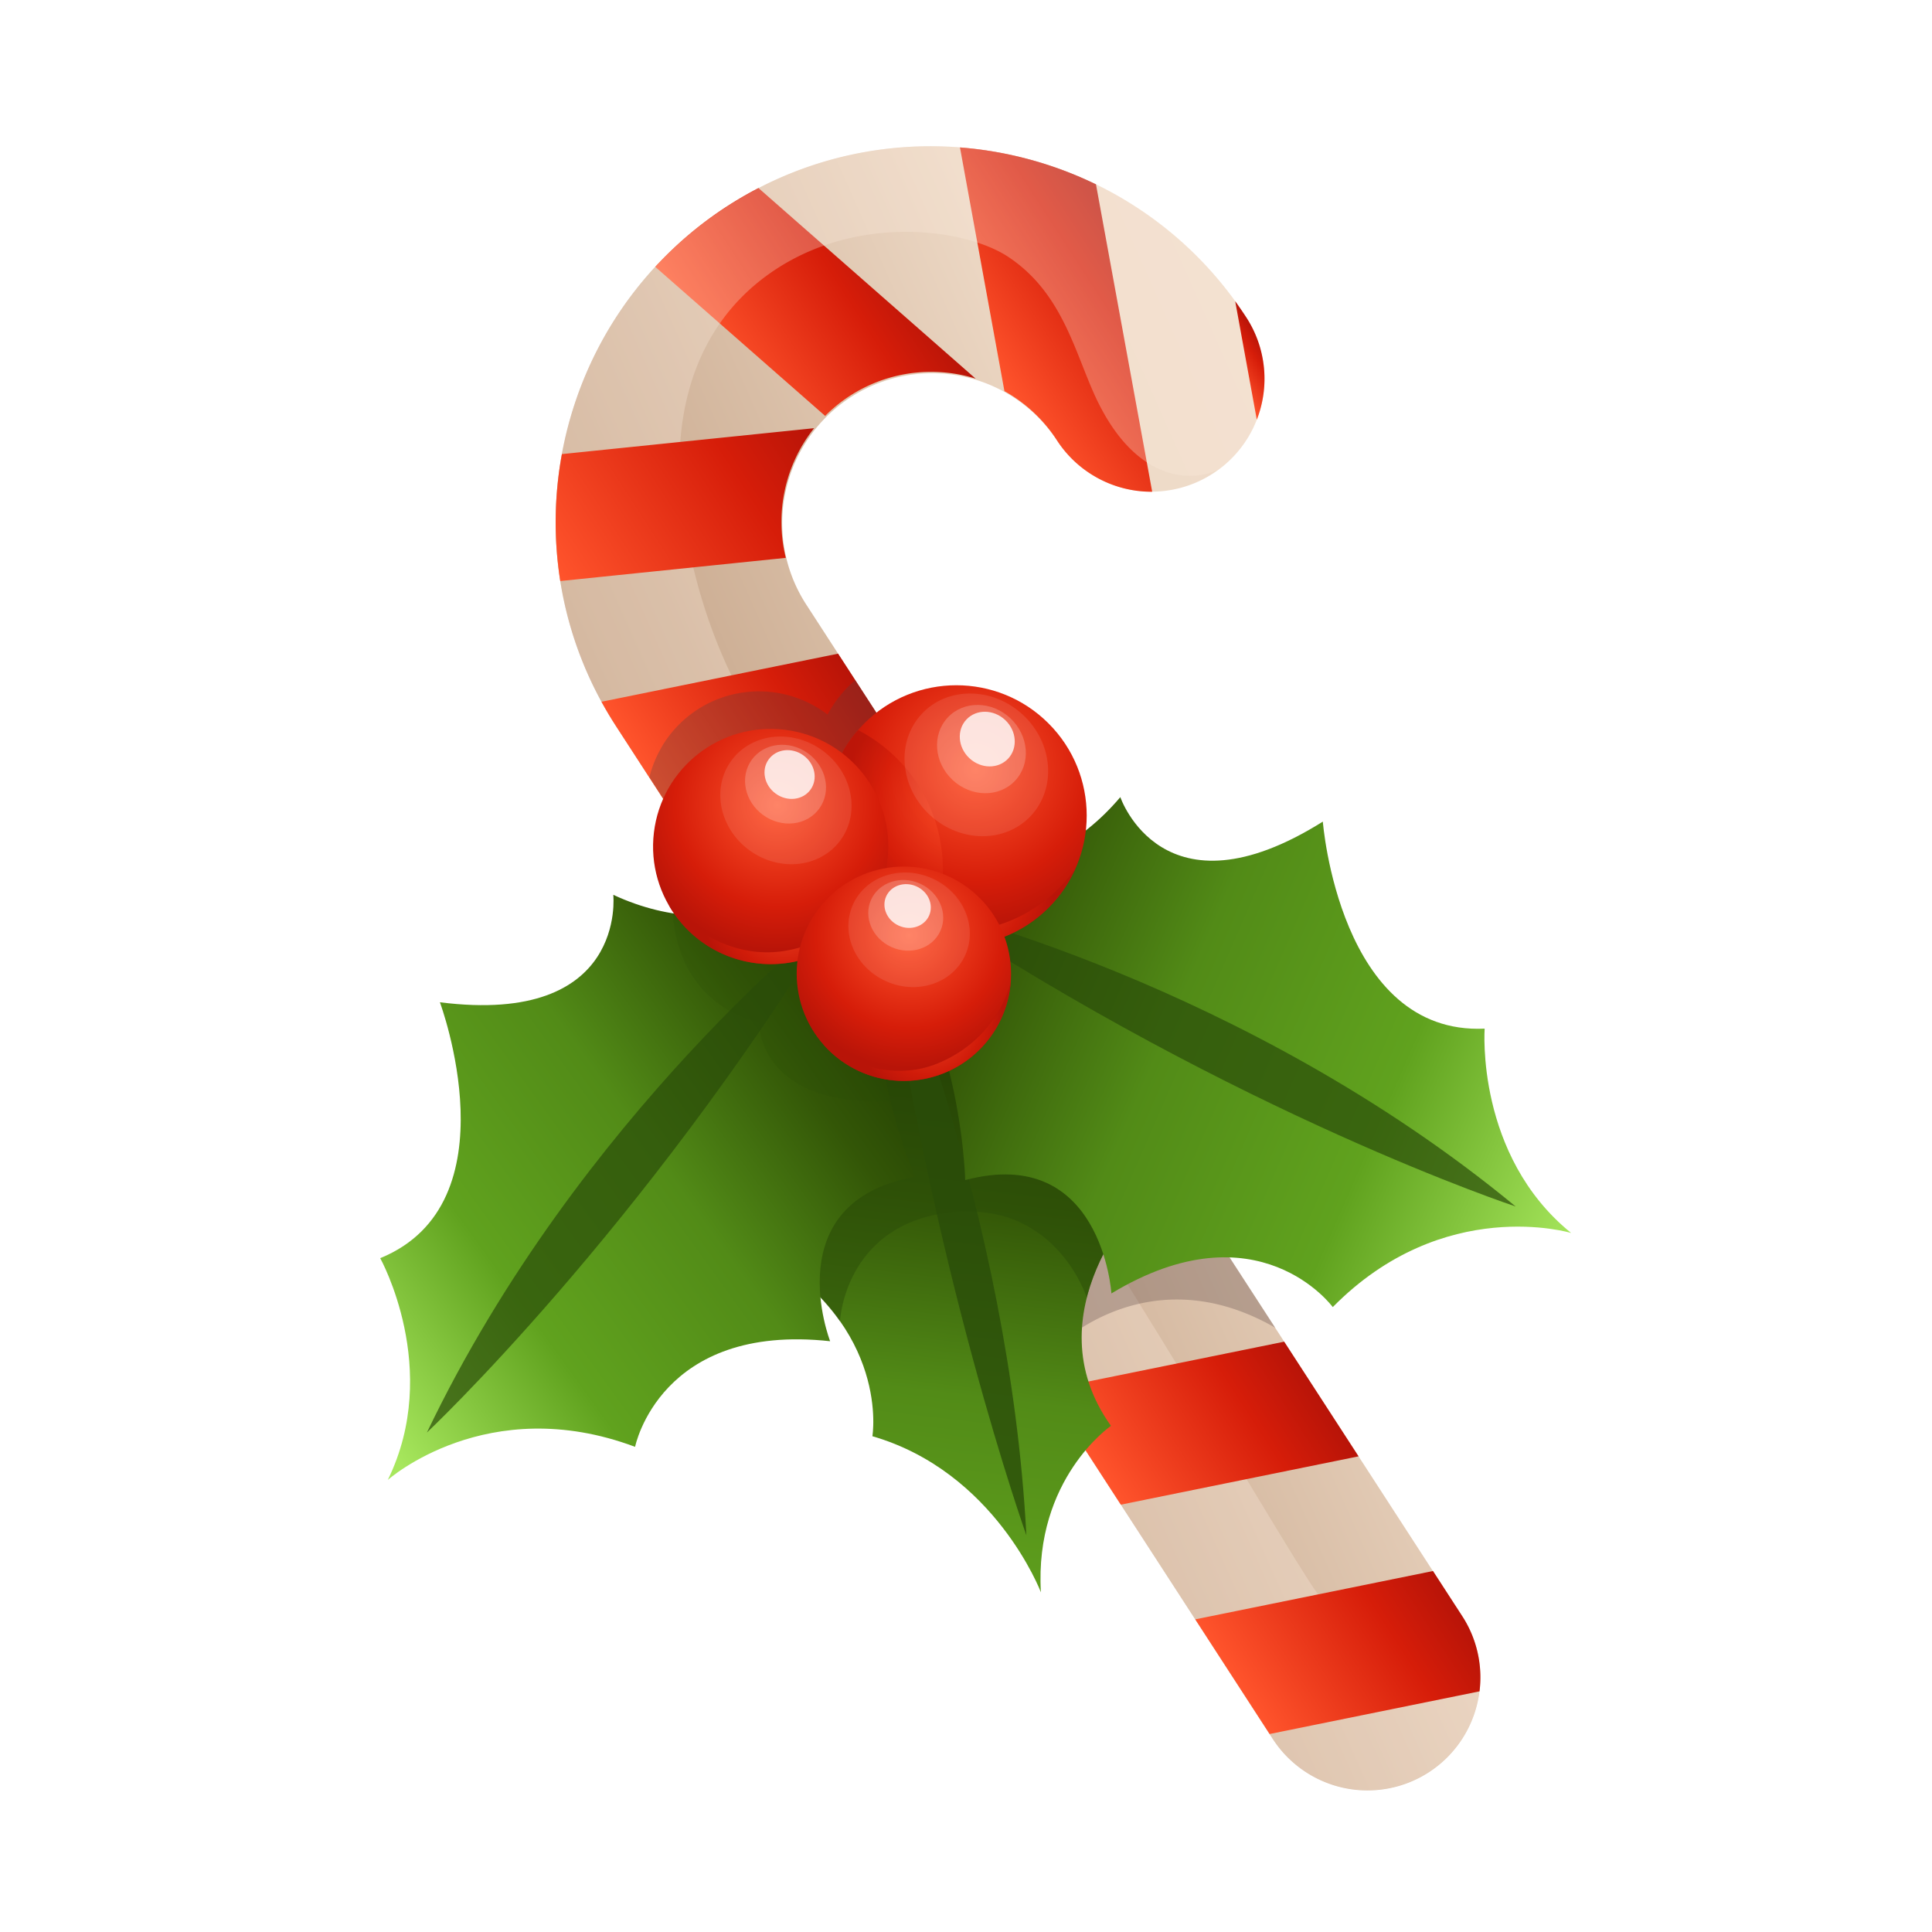 <svg xmlns="http://www.w3.org/2000/svg" xmlns:xlink="http://www.w3.org/1999/xlink" viewBox="0 0 750 750"><defs><style>.cls-1{mask:url(#mask);filter:url(#luminosity-noclip-5);}.cls-2,.cls-23,.cls-25,.cls-26,.cls-28,.cls-29,.cls-32,.cls-38,.cls-4,.cls-42,.cls-46,.cls-6,.cls-8{mix-blend-mode:multiply;}.cls-2{fill:url(#linear-gradient);}.cls-3{mask:url(#mask-2);filter:url(#luminosity-noclip-6);}.cls-4{fill:url(#radial-gradient);}.cls-5{mask:url(#mask-3);filter:url(#luminosity-noclip-7);}.cls-6{fill:url(#radial-gradient-2);}.cls-7{mask:url(#mask-4);filter:url(#luminosity-noclip-8);}.cls-8{fill:url(#radial-gradient-3);}.cls-9{isolation:isolate;}.cls-10{mask:url(#mask-5);}.cls-11,.cls-15,.cls-23{opacity:0.3;}.cls-11{fill:url(#linear-gradient-2);}.cls-12{fill:url(#linear-gradient-3);}.cls-13{fill:url(#linear-gradient-4);}.cls-14{fill:url(#linear-gradient-5);}.cls-15{fill:#faeadd;}.cls-16{fill:url(#linear-gradient-6);}.cls-17{fill:url(#linear-gradient-7);}.cls-18{fill:url(#linear-gradient-8);}.cls-19{fill:url(#linear-gradient-9);}.cls-20{fill:url(#linear-gradient-10);}.cls-21{fill:url(#linear-gradient-11);}.cls-22{fill:url(#linear-gradient-12);}.cls-23{fill:#544241;}.cls-24{fill:url(#linear-gradient-13);}.cls-25,.cls-26,.cls-28,.cls-29{fill:#2a4c09;}.cls-25,.cls-32,.cls-37,.cls-38,.cls-42,.cls-46{opacity:0.8;}.cls-26,.cls-34,.cls-41,.cls-45{opacity:0.5;}.cls-27{fill:url(#linear-gradient-14);}.cls-28,.cls-36{opacity:0.2;}.cls-29{opacity:0.7;}.cls-30{fill:url(#linear-gradient-15);}.cls-31{fill:url(#radial-gradient-4);}.cls-32{fill:url(#radial-gradient-5);}.cls-33{mask:url(#mask-6);}.cls-34,.cls-35,.cls-36,.cls-37,.cls-41,.cls-45{mix-blend-mode:hard-light;}.cls-34{fill:url(#radial-gradient-6);}.cls-35,.cls-36,.cls-37{fill:#fff;}.cls-35{opacity:0.1;}.cls-38{fill:url(#radial-gradient-7);}.cls-39{fill:url(#radial-gradient-8);}.cls-40{mask:url(#mask-7);}.cls-41{fill:url(#radial-gradient-9);}.cls-42{fill:url(#radial-gradient-10);}.cls-43{fill:url(#radial-gradient-11);}.cls-44{mask:url(#mask-8);}.cls-45{fill:url(#radial-gradient-12);}.cls-46{fill:url(#radial-gradient-13);}.cls-47{filter:url(#luminosity-noclip-4);}.cls-48{filter:url(#luminosity-noclip-3);}.cls-49{filter:url(#luminosity-noclip-2);}.cls-50{filter:url(#luminosity-noclip);}</style><filter id="luminosity-noclip" x="144.7" y="-7893.02" width="441.72" height="32766" filterUnits="userSpaceOnUse" color-interpolation-filters="sRGB"><feFlood flood-color="#fff" result="bg"/><feBlend in="SourceGraphic" in2="bg"/></filter><mask id="mask" x="144.7" y="-7893.02" width="441.72" height="32766" maskUnits="userSpaceOnUse"><g class="cls-50"/></mask><linearGradient id="linear-gradient" x1="354.4" y1="547.42" x2="375.56" y2="731.31" gradientUnits="userSpaceOnUse"><stop offset="0"/><stop offset="1" stop-color="#fff"/></linearGradient><filter id="luminosity-noclip-2" x="339.03" y="-7893.02" width="75.9" height="32766" filterUnits="userSpaceOnUse" color-interpolation-filters="sRGB"><feFlood flood-color="#fff" result="bg"/><feBlend in="SourceGraphic" in2="bg"/></filter><mask id="mask-2" x="339.03" y="-7893.02" width="75.9" height="32766" maskUnits="userSpaceOnUse"><g class="cls-49"/></mask><radialGradient id="radial-gradient" cx="-1123.57" cy="-1836.47" r="36.43" gradientTransform="matrix(1, 0, 0, 1.09, 1506.26, 2313.01)" gradientUnits="userSpaceOnUse"><stop offset="0" stop-color="#fff"/><stop offset="1"/></radialGradient><filter id="luminosity-noclip-3" x="268.66" y="-7893.02" width="69.23" height="32766" filterUnits="userSpaceOnUse" color-interpolation-filters="sRGB"><feFlood flood-color="#fff" result="bg"/><feBlend in="SourceGraphic" in2="bg"/></filter><mask id="mask-3" x="268.66" y="-7893.02" width="69.23" height="32766" maskUnits="userSpaceOnUse"><g class="cls-48"/></mask><radialGradient id="radial-gradient-2" cx="-1224.3" cy="-2157.9" r="32.87" gradientTransform="matrix(1, 0, 0, 1.09, 1532.67, 2676.54)" xlink:href="#radial-gradient"/><filter id="luminosity-noclip-4" x="320.93" y="-7893.02" width="64.06" height="32766" filterUnits="userSpaceOnUse" color-interpolation-filters="sRGB"><feFlood flood-color="#fff" result="bg"/><feBlend in="SourceGraphic" in2="bg"/></filter><mask id="mask-4" x="320.93" y="-7893.02" width="64.06" height="32766" maskUnits="userSpaceOnUse"><g class="cls-47"/></mask><radialGradient id="radial-gradient-3" cx="-1230.2" cy="-2530.7" r="29.97" gradientTransform="matrix(1, 0, 0, 1.09, 1587.94, 3133.18)" xlink:href="#radial-gradient"/><filter id="luminosity-noclip-5" x="144.7" y="548.26" width="441.72" height="146.56" filterUnits="userSpaceOnUse" color-interpolation-filters="sRGB"><feFlood flood-color="#fff" result="bg"/><feBlend in="SourceGraphic" in2="bg"/></filter><mask id="mask-5" x="144.7" y="548.26" width="441.72" height="146.56" maskUnits="userSpaceOnUse"><g class="cls-1"><path class="cls-2" d="M571.54,684.59a4,4,0,0,0-1.76-2.71h0c-.35-2-75-26.83-77.84-28.33l-1.17-.42-23.59-8.35c15.85.86,22.2,2,30.31,4.06h0c19.44-6.13,78.55-8.06,88.92-6.35-11.32-2.9-30.69-5.08-32.26-17.5-16.95,1-54.92-3.67-60.37-17.73-23.75,2.83-53.65,7.13-75.54-2.09h0c-3.28.89-6.66,1.66-10.08,2.33-7.92-11-46.34-11.64-71.69-9l-7.55-2.67h0c-11.56-4.34-47.38-12.81-16-22.43,20.32-5.32,41.85-5.65,62.72-4.42h0c20.85.46,39.61,10,60.45,9.9,10.31,2.09,78.31-4.21,40.3-16.81h0c-14.43-4.57-33.14-8.08-54-10.41h0c-17.54-1.95-35.15-3-52.8-3.29A586.78,586.78,0,0,0,291.34,552c-21.77,2.29-66.24,10.36-76.31,23.7h0a8.88,8.88,0,0,0-.62,11.31h0c2.54,3.69,7.82,7.32,16,10.75,3.83,1.67,18.13,6.55,22.28,8.07-8.8,3.09-7.12,7.73-.29,10.16h0c.64.25,1.29.49,1.94.7-7.13-.24-14.7-.75-22.69-1.59-3,11.82-49.71,9-64.68,9.19h0c18.18,12.37,1.57,20.21-22.26,21.92,2.53.57,21.53,11,2.82,19,24.86-4.67,62.22-5.58,92.29-2.84h0c7.66-5,20.18-9.75,72.76-9,0,0-2.72-1.62-3.61-3.76,2.4.57,5.09,1.31,7.33,2,15.52,5.08,12,9.84,12,9.84,45.8,3,62.86,13.36,62.86,13.36-1.75-6.75,11.51-11,19.79-13l49.9,17.66h0c21.58,7.62,40.18,16.13,66.08,15.24C537.51,694.29,567.24,694.73,571.54,684.59Z"/></g></mask><linearGradient id="linear-gradient-2" x1="354.4" y1="547.42" x2="375.56" y2="731.31" gradientUnits="userSpaceOnUse"><stop offset="0" stop-color="#b58e10"/><stop offset="1" stop-color="#4a4000"/></linearGradient><linearGradient id="linear-gradient-3" x1="-431.38" y1="168.16" x2="176.79" y2="264.19" gradientTransform="translate(499.94 91.69) rotate(-32.96)" gradientUnits="userSpaceOnUse"><stop offset="0" stop-color="#b48d6e"/><stop offset="0.14" stop-color="#c5a488"/><stop offset="0.49" stop-color="#eedac7"/><stop offset="0.82" stop-color="#f2e3d3"/><stop offset="1" stop-color="#f5eadb"/></linearGradient><linearGradient id="linear-gradient-4" x1="-212.52" y1="-73.8" x2="-131.8" y2="-73.8" gradientTransform="translate(499.94 91.69) rotate(-32.96)" gradientUnits="userSpaceOnUse"><stop offset="0" stop-color="#ff542c"/><stop offset="0.7" stop-color="#d61d09"/><stop offset="1" stop-color="#b81408"/></linearGradient><linearGradient id="linear-gradient-5" x1="-125.04" y1="-21.8" x2="-51.55" y2="-21.8" xlink:href="#linear-gradient-4"/><linearGradient id="linear-gradient-6" x1="-322.29" y1="262.51" x2="-234.64" y2="262.51" xlink:href="#linear-gradient-4"/><linearGradient id="linear-gradient-7" x1="-322.29" y1="156.4" x2="-234.64" y2="156.4" xlink:href="#linear-gradient-4"/><linearGradient id="linear-gradient-8" x1="-322.3" y1="50.38" x2="-234.65" y2="50.38" xlink:href="#linear-gradient-4"/><linearGradient id="linear-gradient-9" x1="-309.81" y1="-41.77" x2="-194.88" y2="-41.77" xlink:href="#linear-gradient-4"/><linearGradient id="linear-gradient-10" x1="-48.86" y1="31.64" x2="-30.68" y2="31.64" xlink:href="#linear-gradient-4"/><linearGradient id="linear-gradient-11" x1="-322.28" y1="472.7" x2="-234.63" y2="472.7" xlink:href="#linear-gradient-4"/><linearGradient id="linear-gradient-12" x1="-322.28" y1="368.61" x2="-234.63" y2="368.61" xlink:href="#linear-gradient-4"/><linearGradient id="linear-gradient-13" x1="335.2" y1="714.59" x2="373.22" y2="390.93" gradientUnits="userSpaceOnUse"><stop offset="0" stop-color="#a7e75d"/><stop offset="0.27" stop-color="#60a21e"/><stop offset="0.54" stop-color="#528b17"/><stop offset="0.77" stop-color="#335607"/><stop offset="1" stop-color="#1c3400"/></linearGradient><linearGradient id="linear-gradient-14" x1="132.6" y1="537.02" x2="358.51" y2="374.11" xlink:href="#linear-gradient-13"/><linearGradient id="linear-gradient-15" x1="615.75" y1="472.87" x2="313.8" y2="341.45" xlink:href="#linear-gradient-13"/><radialGradient id="radial-gradient-4" cx="-9.2" cy="677.86" r="62.7" gradientTransform="matrix(0.88, 0.47, -0.47, 0.88, 715.93, -282.98)" xlink:href="#linear-gradient-4"/><radialGradient id="radial-gradient-5" cx="510.77" cy="992.51" r="46.29" gradientTransform="translate(-152.74 -671.48) rotate(-0.89)" xlink:href="#linear-gradient-4"/><filter id="luminosity-noclip-6" x="339.03" y="269.99" width="75.9" height="75.45" filterUnits="userSpaceOnUse" color-interpolation-filters="sRGB"><feFlood flood-color="#fff" result="bg"/><feBlend in="SourceGraphic" in2="bg"/></filter><mask id="mask-6" x="339.03" y="269.99" width="75.9" height="75.45" maskUnits="userSpaceOnUse"><g class="cls-3"><ellipse class="cls-4" cx="376.98" cy="307.71" rx="36.13" ry="39.47" transform="translate(-105.27 372.79) rotate(-46.91)"/></g></mask><radialGradient id="radial-gradient-6" cx="-1123.57" cy="-1836.47" r="36.43" gradientTransform="matrix(1, 0, 0, 1.09, 1506.26, 2313.01)" gradientUnits="userSpaceOnUse"><stop offset="0" stop-color="#fff"/><stop offset="1" stop-color="#fff"/></radialGradient><radialGradient id="radial-gradient-7" cx="-27.67" cy="719.03" r="35.29" gradientTransform="translate(191.01 -351.07) rotate(-16.91)" xlink:href="#linear-gradient-4"/><radialGradient id="radial-gradient-8" cx="-271.28" cy="424.55" r="56.58" gradientTransform="matrix(0.51, 0.86, -0.86, 0.51, 818.96, 346.06)" xlink:href="#linear-gradient-4"/><filter id="luminosity-noclip-7" x="268.66" y="286.37" width="69.23" height="67.33" filterUnits="userSpaceOnUse" color-interpolation-filters="sRGB"><feFlood flood-color="#fff" result="bg"/><feBlend in="SourceGraphic" in2="bg"/></filter><mask id="mask-7" x="268.66" y="286.37" width="69.23" height="67.33" maskUnits="userSpaceOnUse"><g class="cls-5"><ellipse class="cls-6" cx="303.28" cy="320.03" rx="32.6" ry="35.61" transform="translate(-133.72 378.62) rotate(-54.18)"/></g></mask><radialGradient id="radial-gradient-9" cx="-1224.3" cy="-2157.9" r="32.87" gradientTransform="matrix(1, 0, 0, 1.09, 1532.67, 2676.54)" xlink:href="#radial-gradient-6"/><radialGradient id="radial-gradient-10" cx="-287.95" cy="461.7" r="31.84" gradientTransform="translate(378.23 -185.39) rotate(-24.17)" xlink:href="#linear-gradient-4"/><radialGradient id="radial-gradient-11" cx="-480.13" cy="75.33" r="51.58" gradientTransform="translate(844.37 444.61) rotate(17.67)" xlink:href="#linear-gradient-4"/><filter id="luminosity-noclip-8" x="320.93" y="339.34" width="64.06" height="60.42" filterUnits="userSpaceOnUse" color-interpolation-filters="sRGB"><feFlood flood-color="#fff" result="bg"/><feBlend in="SourceGraphic" in2="bg"/></filter><mask id="mask-8" x="320.93" y="339.34" width="64.06" height="60.42" maskUnits="userSpaceOnUse"><g class="cls-7"><ellipse class="cls-8" cx="352.96" cy="369.55" rx="29.72" ry="32.47" transform="translate(-129 539.44) rotate(-65.73)"/></g></mask><radialGradient id="radial-gradient-12" cx="-1230.2" cy="-2530.7" r="29.97" gradientTransform="matrix(1, 0, 0, 1.09, 1587.94, 3133.18)" xlink:href="#radial-gradient-6"/><radialGradient id="radial-gradient-13" cx="-495.33" cy="109.2" r="29.03" gradientTransform="matrix(0.81, -0.58, 0.58, 0.81, 698.58, 21.5)" xlink:href="#linear-gradient-4"/></defs><g class="cls-9"><g id="candy_cane"><g class="cls-10"><path class="cls-11" d="M571.54,684.59a4,4,0,0,0-1.76-2.71h0c-.35-2-75-26.83-77.84-28.33l-1.17-.42-23.59-8.35c15.85.86,22.2,2,30.31,4.06h0c19.44-6.13,78.55-8.06,88.92-6.35-11.32-2.9-30.69-5.08-32.26-17.5-16.95,1-54.92-3.67-60.37-17.73-23.75,2.83-53.65,7.13-75.54-2.09h0c-3.28.89-6.66,1.66-10.08,2.33-7.92-11-46.34-11.64-71.69-9l-7.55-2.67h0c-11.56-4.34-47.38-12.81-16-22.43,20.32-5.32,41.85-5.65,62.72-4.42h0c20.85.46,39.61,10,60.45,9.9,10.31,2.09,78.31-4.21,40.3-16.81h0c-14.43-4.57-33.14-8.08-54-10.41h0c-17.54-1.95-35.15-3-52.8-3.29A586.78,586.78,0,0,0,291.34,552c-21.77,2.29-66.24,10.36-76.31,23.7h0a8.88,8.88,0,0,0-.62,11.31h0c2.54,3.69,7.82,7.32,16,10.75,3.83,1.67,18.13,6.55,22.28,8.07-8.8,3.09-7.12,7.73-.29,10.16h0c.64.25,1.29.49,1.94.7-7.13-.24-14.7-.75-22.69-1.59-3,11.82-49.71,9-64.68,9.19h0c18.18,12.37,1.57,20.21-22.26,21.92,2.53.57,21.53,11,2.82,19,24.86-4.67,62.22-5.58,92.29-2.84h0c7.66-5,20.18-9.75,72.76-9,0,0-2.72-1.62-3.61-3.76,2.4.57,5.09,1.31,7.33,2,15.52,5.08,12,9.84,12,9.84,45.8,3,62.86,13.36,62.86,13.36-1.75-6.75,11.51-11,19.79-13l49.9,17.66h0c21.58,7.62,40.18,16.13,66.08,15.24C537.51,694.29,567.24,694.73,571.54,684.59Z"/></g><path class="cls-12" d="M554.66,688A43.82,43.82,0,0,1,494.05,675L239.13,281.87c-43.74-67.46-24.44-157.93,43-201.67s157.93-24.44,201.67,43a43.82,43.82,0,0,1-73.54,47.68,58.17,58.17,0,0,0-97.61,63.29L567.59,627.36A43.82,43.82,0,0,1,554.66,688Z"/><path class="cls-13" d="M254.37,103.59l65.95,57.86A58,58,0,0,1,378.75,147l-84.31-74q-6.26,3.24-12.29,7.14A145.78,145.78,0,0,0,254.37,103.59Z"/><path class="cls-14" d="M372.66,57.24l17.26,94.6a57.76,57.76,0,0,1,20.36,19.06,43.76,43.76,0,0,0,37,20L425.46,71.57A146.85,146.85,0,0,0,372.66,57.24Z"/><path class="cls-15" d="M483.82,123.22c-43.74-67.46-134.21-86.76-201.67-43s-86.76,134.21-43,201.67L494.05,675a43.83,43.83,0,0,0,78.83-36.16c-17,25.58-48,.62-64.22-24.32s-58-97.87-128.08-205.94S281.27,280.12,266.81,210c-7.34-35.6-3.37-79,32.13-103.94,33.14-23.27,75.72-17.45,92.5-6.32C411.28,112.94,416.56,134,424,151.23c16.83,39.2,42.12,35.5,50,30.39A43.84,43.84,0,0,0,483.82,123.22Z"/><polygon class="cls-16" points="377.37 495.08 469.66 476.32 440.8 431.81 348.51 450.57 377.37 495.08"/><polygon class="cls-17" points="319.65 406.05 411.94 387.29 383.07 342.78 290.78 361.54 319.65 406.05"/><path class="cls-18" d="M354.21,298.26l-28.86-44.51-91.86,18.67c1.75,3.19,3.63,6.35,5.64,9.45L261.92,317Z"/><path class="cls-19" d="M218.13,176.28a146.32,146.32,0,0,0-.63,49.28l87.54-9a58.43,58.43,0,0,1,11-50.34Z"/><path class="cls-20" d="M483.82,123.22q-2.1-3.21-4.32-6.29l8.39,46A43.76,43.76,0,0,0,483.82,123.22Z"/><path class="cls-21" d="M464,628.63l28.86,44.51,81.49-16.56a43.65,43.65,0,0,0-6.72-29.22l-11.34-17.49Z"/><polygon class="cls-22" points="435.1 584.11 527.39 565.35 498.52 520.84 406.23 539.6 435.1 584.11"/><path class="cls-23" d="M469.66,476.32l-22.28-20.76,5.95-4.42L332,264a48.31,48.31,0,0,0-6.69,7.11l-.06.07a48.49,48.49,0,0,0-4,6.21,43.85,43.85,0,0,0-64.52,12.8l0,.06a44.48,44.48,0,0,0-3.37,7.28c0,.07-.05.14-.07.21-.29.81-.55,1.63-.79,2.45v0c-.15.51-.26,1-.39,1.54L382.82,503.49l10.58-7.85,17.11,27s35.34-35.52,84.52-7.23Z"/><path class="cls-24" d="M351.2,350.66s16.65,38.78,56,46.68c0,0-18.81,36.23,36.32,67.59,0,0-43.67,44.56-12.25,88.58,0,0-29.82,20.5-27.19,64.62,0,0-17.76-46.77-65.42-60.59,0,0,7.12-42.12-42.59-71.46,0,0,31-30.56-5.15-66.45,0,0,42.59-37.72,38.83-89.47C329.72,330.16,338.41,317.22,351.2,350.66Z"/><path class="cls-25" d="M342.65,356.89S391.81,469.4,398.44,596C398.44,596,361.61,492.93,342.65,356.89Z"/><path class="cls-26" d="M421.87,503.72c5.71-22.55,21.62-38.79,21.62-38.79-55.13-31.36-36.32-67.59-36.32-67.59-39.32-7.9-56-46.68-56-46.68-12.79-33.44-21.48-20.5-21.48-20.5,3.76,51.75-38.83,89.47-38.83,89.47C327,455.52,296,486.08,296,486.08c14.13,8.34,23.66,17.71,30.08,26.86h0s1.61-36.52,41.07-42.08C409.57,464.9,421.87,503.72,421.87,503.72Z"/><path class="cls-27" d="M318.08,341.63s-34.06,27.06-80,5.74c0,0,5.52,50.94-67.31,41.71,0,0,29.11,78-23.17,99.34,0,0,24,43.13,2.94,86.09,0,0,38.56-34.36,96-12.85,0,0,9.62-48.21,75.72-41,0,0-21.08-54.23,33-63.81,0,0-30.75-70.2-5.35-120.09C349.87,336.79,345.75,317.14,318.08,341.63Z"/><path class="cls-28" d="M349.87,336.79s-4.12-19.65-31.79,4.84c0,0-23,18.21-56.61,12.95l-.19.35s0,33.39,33.39,42c0,0-1.15,32.07,50.17,30.75l.75-.44C339.39,402.26,335,366,349.87,336.79Z"/><path class="cls-29" d="M324.81,354.36s-99.76,77.86-159.09,201.75C165.72,556.11,248.18,478.72,324.81,354.36Z"/><path class="cls-30" d="M359.91,337.91s42.29,10.21,75-28.47c0,0,16.43,48.53,78.61,9.51,0,0,6.41,83,62.82,80.36,0,0-3.59,49.21,33.57,79.33,0,0-49.44-14.94-92.53,28.77,0,0-29-39.69-85.93-5.3,0,0-3.7-58.07-56.76-44,0,0-1.64-76.62-45.68-111.18C329,346.91,324.5,327.34,359.91,337.91Z"/><path class="cls-29" d="M359.17,352.29s123.26,28.65,229.21,116.07C588.38,468.36,481,432.86,359.17,352.29Z"/><circle class="cls-31" cx="371.27" cy="316.6" r="50.59" transform="translate(-115.13 355.26) rotate(-45)"/><path class="cls-32" d="M333.1,283.42a50.58,50.58,0,0,0,26,82.29,60.9,60.9,0,0,0-26-82.29Z"/><g class="cls-33"><ellipse class="cls-34" cx="376.98" cy="307.71" rx="36.13" ry="39.47" transform="translate(-105.27 372.79) rotate(-46.91)"/></g><ellipse class="cls-35" cx="380.29" cy="297.76" rx="26.6" ry="29.05" transform="matrix(0.68, -0.73, 0.73, 0.68, -96.95, 372.05)"/><ellipse class="cls-36" cx="381" cy="290.8" rx="16.41" ry="17.93" transform="translate(-91.65 370.37) rotate(-46.91)"/><ellipse class="cls-37" cx="383.26" cy="286.92" rx="10.16" ry="11.1" transform="translate(-88.1 370.79) rotate(-46.91)"/><path class="cls-38" d="M386,365a50.45,50.45,0,0,0,31.66-28.22c-.27.3-13.48,22.69-44.15,25s-48.84-25.6-48.91-25.68A50.59,50.59,0,0,0,386,365Z"/><circle class="cls-39" cx="299.19" cy="328.64" r="45.65" transform="translate(-62.67 586.66) rotate(-83.18)"/><g class="cls-40"><ellipse class="cls-41" cx="303.28" cy="320.03" rx="32.6" ry="35.61" transform="translate(-133.72 378.62) rotate(-54.18)"/></g><ellipse class="cls-35" cx="305.11" cy="310.74" rx="24" ry="26.22" transform="translate(-125.43 376.25) rotate(-54.18)"/><ellipse class="cls-36" cx="304.94" cy="304.44" rx="14.81" ry="16.17" transform="translate(-120.38 373.5) rotate(-54.18)"/><ellipse class="cls-37" cx="306.53" cy="300.7" rx="9.17" ry="10.02" transform="translate(-116.7 373.24) rotate(-54.18)"/><path class="cls-42" d="M317.88,370.28A45.54,45.54,0,0,0,343,341.4c-.2.3-9.48,21.86-36.67,27.42s-46.64-17.35-46.7-17.41A45.65,45.65,0,0,0,317.88,370.28Z"/><circle class="cls-43" cx="350.88" cy="377.98" r="41.61" transform="translate(-161.77 434.34) rotate(-53.4)"/><g class="cls-44"><ellipse class="cls-45" cx="352.96" cy="369.55" rx="29.72" ry="32.47" transform="translate(-129 539.44) rotate(-65.73)"/></g><ellipse class="cls-35" cx="352.9" cy="360.92" rx="21.88" ry="23.9" transform="translate(-121.16 534.31) rotate(-65.73)"/><ellipse class="cls-36" cx="351.6" cy="355.32" rx="13.5" ry="14.75" transform="translate(-116.83 529.81) rotate(-65.73)"/><ellipse class="cls-37" cx="352.33" cy="351.69" rx="8.36" ry="9.13" transform="translate(-113.09 528.35) rotate(-65.73)"/><path class="cls-46" d="M375.18,411.77a41.49,41.49,0,0,0,17.16-30.39c-.12.31-4.47,21.26-27.74,31.19s-44.83-7-44.9-7A41.63,41.63,0,0,0,375.18,411.77Z"/></g></g></svg>